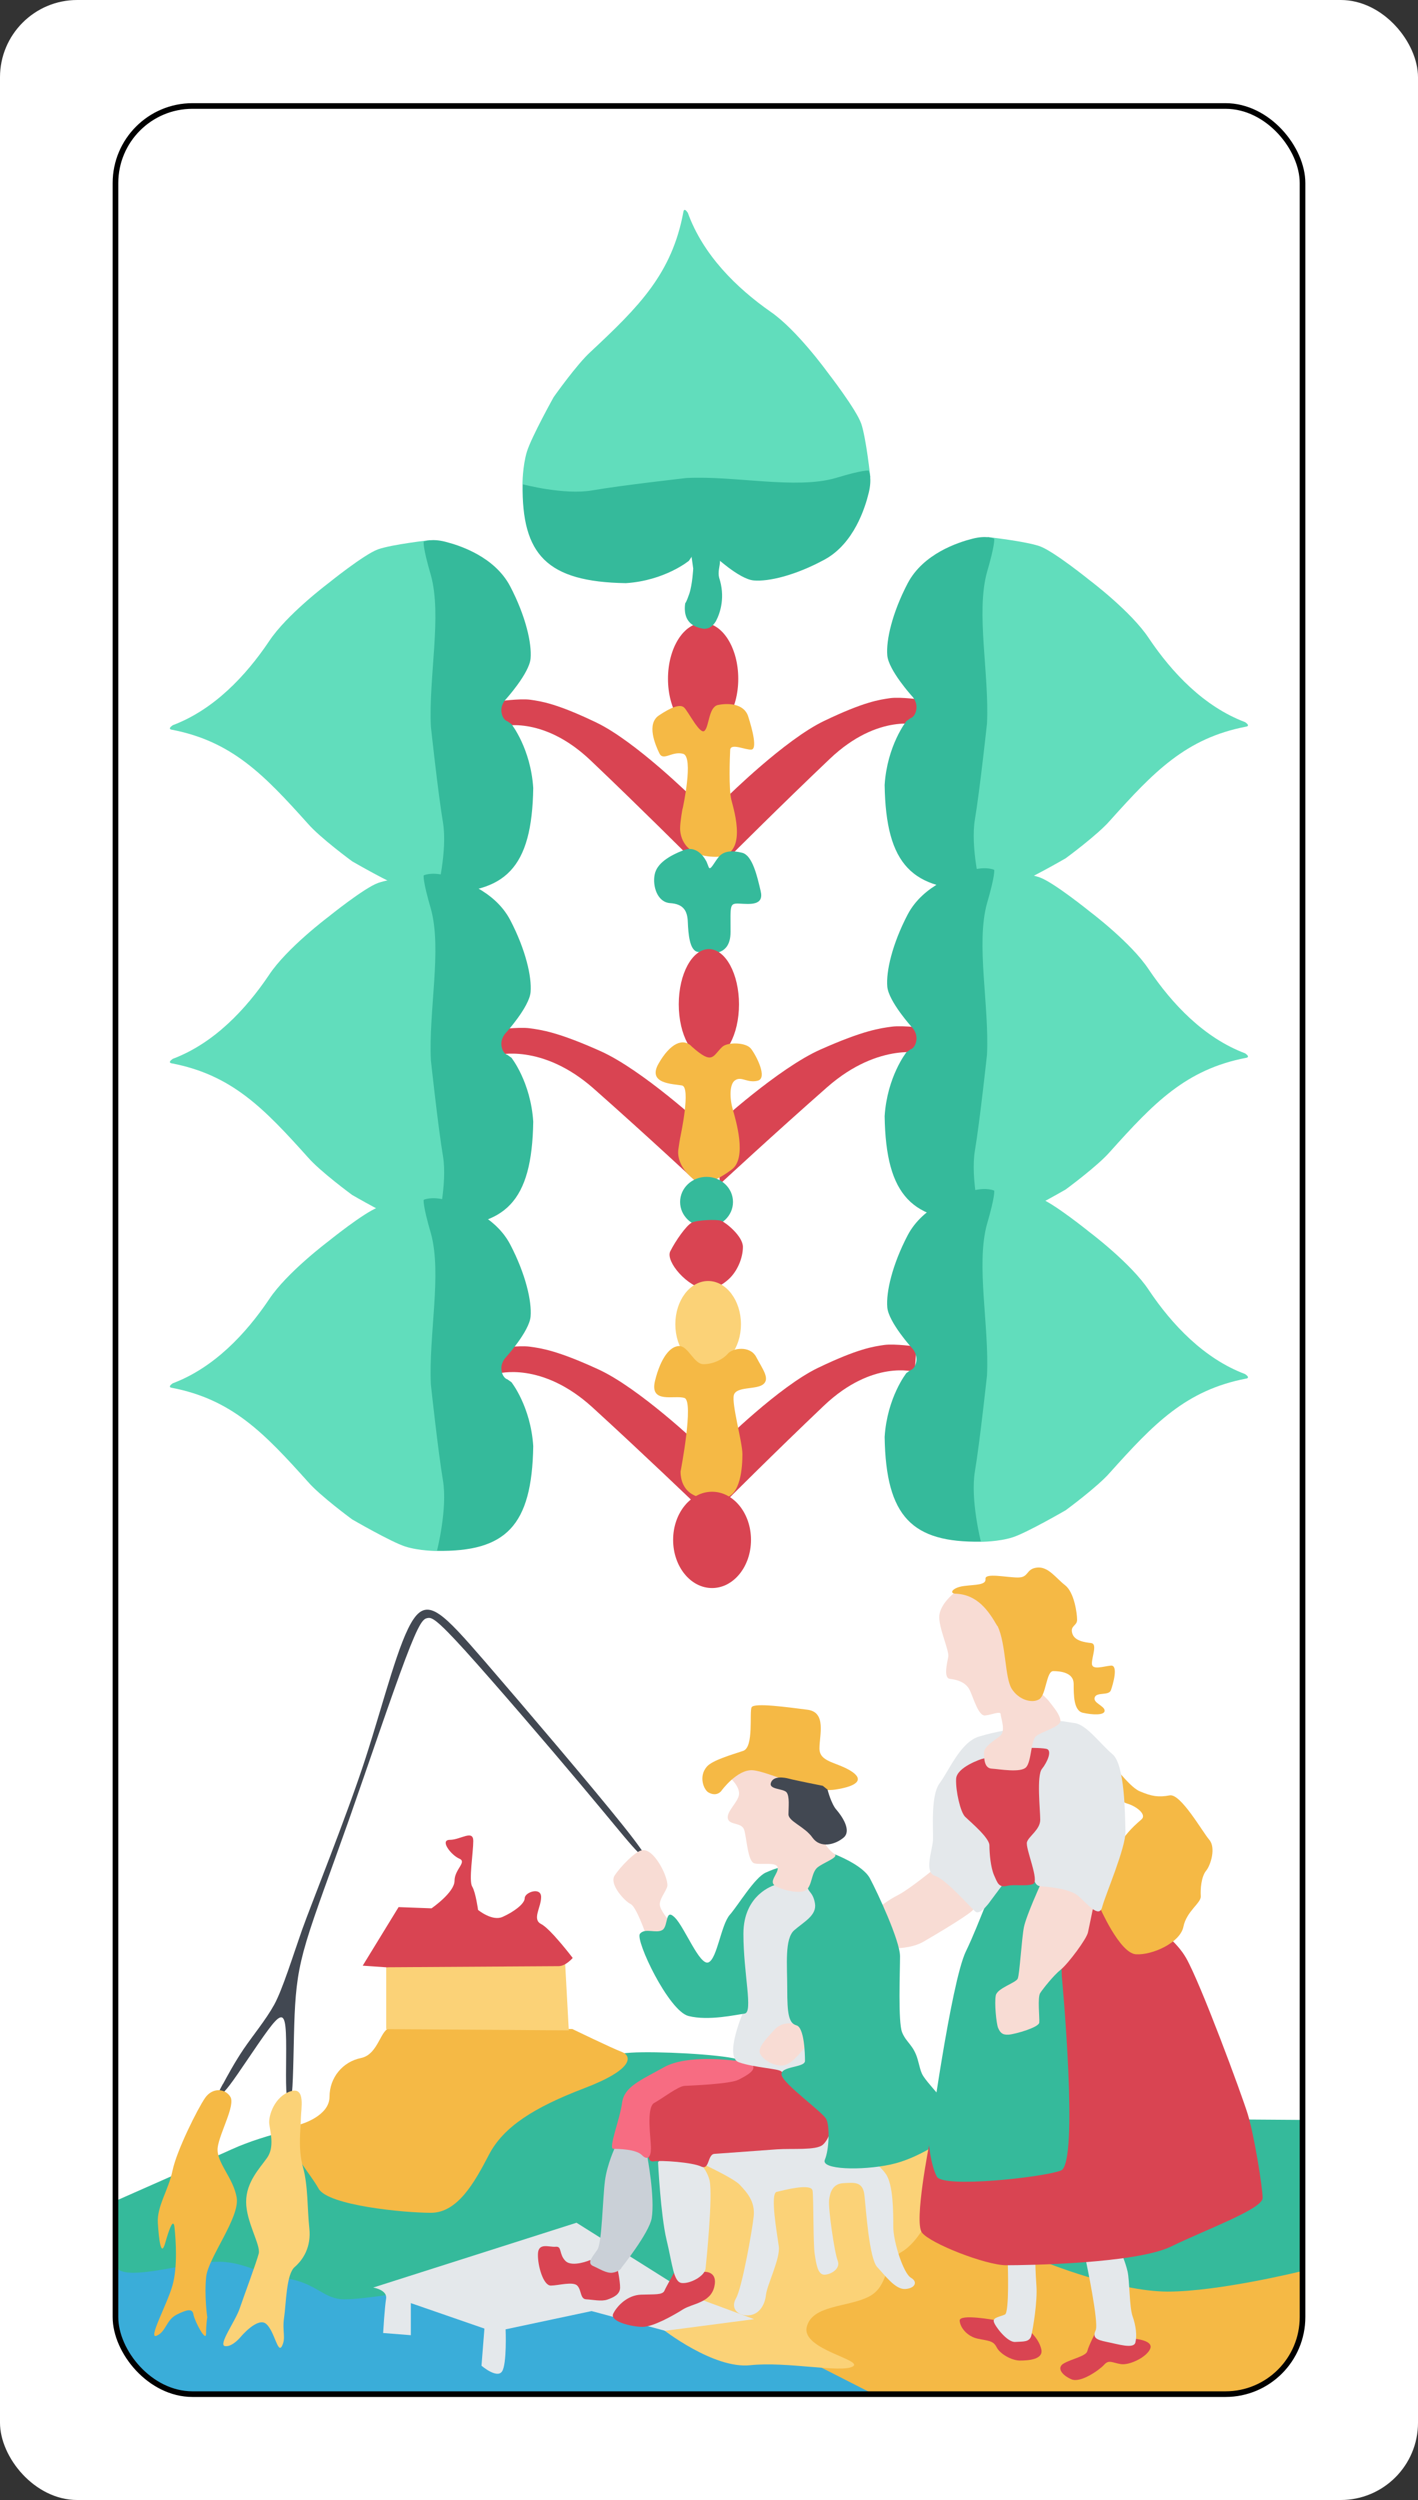 <?xml version="1.0" encoding="UTF-8" standalone="no"?>
<!-- Created with Inkscape (http://www.inkscape.org/) -->

<svg
   width="11.58mm"
   height="20.404mm"
   viewBox="0 0 11.58 20.404"
   version="1.1"
   id="svg5"
   xml:space="preserve"
   xmlns="http://www.w3.org/2000/svg"
   xmlns:svg="http://www.w3.org/2000/svg"><rect x="0" y="0" width="11.58" height="20.404" fill="#333333" stroke="none"/><defs
     id="defs2" /><g
     id="layer2"
     transform="translate(-8.21,-9.798)"><rect
       style="display:inline;opacity:1;fill:#ffffff;fill-opacity:1;stroke:none;stroke-width:0.05;stroke-opacity:1"
       id="rect15347"
       width="11.58"
       height="20.404"
       x="8.21"
       y="9.798"
       ry="0.631" /><g
       id="layer5"
       style="display:inline"
       transform="translate(-0.156)"><path
         style="opacity:1;fill:#f5b945;fill-opacity:1;stroke-width:0.05"
         d="m 14.953,29.113 c 0,0 0.231,0.205 0.532,0.216 0.3,0.011 2.984,0.006 2.984,0.006 0,0 0.581,0.065 0.549,-1.045 -0.027,-0.923 -3.238,-0.293 -3.238,-0.293 l -0.311,0.408 -0.526,0.257 -0.054,0.268 z"
         id="path4535" /><path
         style="opacity:1;fill:#3aadd9;fill-opacity:1;stroke-width:0.05"
         d="m 9.306,28.201 0.011,0.428 c 0,0 -0.052,0.729 0.763,0.708 0.815,-0.021 5.402,-0.008 5.402,-0.008 l -0.572,-0.291 -1.083,-0.3 -0.729,-0.139 -1.716,-0.118 -0.697,-0.15 -0.644,-0.182 -0.461,0.097 z"
         id="path4537" /><path
         style="opacity:1;fill:#35ba9b;fill-opacity:1;stroke-width:0.05"
         d="m 9.321,27.756 c 0,0 0.647,-0.285 0.937,-0.416 0.289,-0.132 0.683,-0.202 0.683,-0.202 l -0.236,0.202 0.349,0.288 0.716,0.12 0.526,-0.658 0.868,-0.46 c 0,0 0.145,-0.066 0.355,-0.079 0.21,-0.013 0.723,0.013 0.868,0.053 0.145,0.039 -0.329,0.697 -0.329,0.855 0,0.158 0.039,0.763 0,0.921 -0.039,0.158 -0.289,0.263 -0.513,0.263 -0.224,0 -1.828,-0.145 -1.828,-0.145 0,0 -0.368,0.066 -0.539,0.066 -0.171,0 -0.224,-0.132 -0.473,-0.171 -0.25,-0.039 -0.368,-0.158 -0.631,-0.132 -0.263,0.026 -0.628,0.134 -0.738,0.062 -0.037,-0.024 -0.017,-0.534 -0.017,-0.534 z"
         id="path4529" /><path
         style="opacity:1;fill:#fbd277;fill-opacity:1;stroke-width:0.05"
         d="m 13.775,28.806 c 0,0 0.417,0.328 0.717,0.296 0.3,-0.032 0.74,0.064 0.837,0.011 0.097,-0.054 -0.418,-0.139 -0.375,-0.322 0.043,-0.182 0.333,-0.161 0.504,-0.247 0.172,-0.086 0.118,-0.279 0.268,-0.365 0.15,-0.086 0.247,-0.322 0.247,-0.322 l 0.107,-0.558 -0.44,-0.043 -1.695,0.118 0.054,0.59 -0.075,0.579 z"
         id="path4533" /><path
         style="opacity:1;fill:#e4e8eb;fill-opacity:1;stroke-width:0.05"
         d="m 13.074,27.939 -1.66,0.529 c 0,0 0.117,0.019 0.105,0.091 -0.012,0.071 -0.024,0.28 -0.024,0.28 l 0.226,0.018 v -0.262 l 0.601,0.208 -0.024,0.303 c 0,0 0.125,0.107 0.167,0.048 0.042,-0.059 0.03,-0.345 0.03,-0.345 l 0.702,-0.149 0.601,0.161 0.726,-0.095 -0.482,-0.178 z"
         id="path4527" /><path
         style="opacity:1;fill:#35ba9b;fill-opacity:1;stroke-width:0.05"
         d="m 16.884,28.254 c 0,0 0.601,0.247 1.019,0.247 0.418,0 1.094,-0.167 1.094,-0.167 l 0.002,-1.234 -0.656,-0.005 z"
         id="path4531" /></g><g
       id="layer4"
       style="display:inline"
       transform="translate(-0.128)"><path
         style="opacity:1;fill:#d94452;fill-opacity:1;stroke-width:0.05"
         d="m 12.406,15.523 0.014,0.206 c 0,0 0.343,-0.103 0.741,0.275 0.398,0.378 0.81,0.79 0.81,0.79 l 0.027,-0.481 c 0,0 -0.47,-0.465 -0.79,-0.618 -0.325,-0.156 -0.45,-0.173 -0.539,-0.186 -0.088,-0.012 -0.264,0.014 -0.264,0.014 z"
         id="path3557" /><path
         style="opacity:1;fill:#d94452;fill-opacity:1;stroke-width:0.052"
         d="m 12.378,18.204 0.015,0.206 c 0,0 0.369,-0.103 0.796,0.275 0.428,0.378 0.87,0.79 0.87,0.79 l 0.029,-0.481 c 0,0 -0.504,-0.465 -0.848,-0.618 -0.349,-0.156 -0.483,-0.173 -0.579,-0.186 -0.095,-0.012 -0.283,0.014 -0.283,0.014 z"
         id="path3557-2" /><path
         style="opacity:1;fill:#d94452;fill-opacity:1;stroke-width:0.051"
         d="m 12.39,20.803 0.014,0.206 c 0,0 0.357,-0.103 0.772,0.275 0.414,0.378 0.843,0.79 0.843,0.79 l 0.029,-0.481 c 0,0 -0.489,-0.465 -0.822,-0.618 -0.339,-0.156 -0.468,-0.173 -0.561,-0.186 -0.092,-0.012 -0.275,0.014 -0.275,0.014 z"
         id="path3557-8" /><path
         style="opacity:1;fill:#d94452;fill-opacity:1;stroke-width:0.05"
         d="m 15.87,15.51 -0.014,0.206 c 0,0 -0.343,-0.103 -0.741,0.275 -0.398,0.378 -0.81,0.79 -0.81,0.79 l -0.027,-0.481 c 0,0 0.47,-0.465 0.79,-0.618 0.325,-0.156 0.45,-0.173 0.539,-0.186 0.088,-0.012 0.264,0.014 0.264,0.014 z"
         id="path3557-4" /><path
         style="opacity:1;fill:#d94452;fill-opacity:1;stroke-width:0.052"
         d="m 15.908,18.191 -0.015,0.206 c 0,0 -0.371,-0.103 -0.801,0.275 -0.43,0.378 -0.875,0.79 -0.875,0.79 l -0.03,-0.481 c 0,0 0.507,-0.465 0.853,-0.618 0.351,-0.156 0.486,-0.173 0.582,-0.186 0.095,-0.012 0.285,0.014 0.285,0.014 z"
         id="path3557-2-3" /><path
         style="opacity:1;fill:#d94452;fill-opacity:1;stroke-width:0.05"
         d="m 15.822,20.789 -0.014,0.206 c 0,0 -0.343,-0.103 -0.741,0.275 -0.398,0.378 -0.81,0.79 -0.81,0.79 l -0.027,-0.481 c 0,0 0.47,-0.465 0.79,-0.618 0.325,-0.156 0.45,-0.173 0.539,-0.186 0.088,-0.012 0.264,0.014 0.264,0.014 z"
         id="path3557-8-9" /><ellipse
         style="opacity:1;fill:#d94452;fill-opacity:1;stroke-width:0.05"
         id="path431"
         cx="14.08"
         cy="15.338"
         rx="0.287"
         ry="0.456" /><path
         style="opacity:1;fill:#f5b945;fill-opacity:1;stroke-width:0.051"
         d="m 13.913,16.397 c 0,0 0.093,-0.423 0.003,-0.447 -0.091,-0.024 -0.162,0.064 -0.194,-0.005 -0.033,-0.069 -0.106,-0.239 -0.003,-0.308 0.103,-0.069 0.172,-0.093 0.204,-0.066 0.033,0.027 0.131,0.229 0.169,0.191 0.038,-0.037 0.033,-0.194 0.109,-0.21 0.076,-0.016 0.212,-0.016 0.247,0.093 0.035,0.109 0.076,0.269 0.025,0.271 -0.05,0.003 -0.169,-0.056 -0.172,0.003 -0.003,0.058 -0.013,0.319 0.01,0.409 0.023,0.09 0.139,0.463 -0.126,0.463 -0.265,0 -0.293,-0.173 -0.293,-0.231 0,-0.058 0.02,-0.162 0.02,-0.162 z"
         id="path1198" /><path
         style="opacity:1;fill:#35ba9b;fill-opacity:1;stroke-width:0.05"
         d="m 14.106,16.828 c 0,0 -0.063,-0.137 -0.183,-0.092 -0.12,0.046 -0.222,0.109 -0.239,0.201 -0.018,0.092 0.021,0.225 0.127,0.232 0.106,0.007 0.141,0.06 0.144,0.155 0.004,0.095 0.014,0.232 0.081,0.243 0.067,0.011 0.268,0.06 0.268,-0.162 0,-0.222 -0.011,-0.236 0.074,-0.232 0.084,0.004 0.201,0.018 0.172,-0.102 -0.028,-0.12 -0.067,-0.292 -0.151,-0.313 -0.084,-0.021 -0.151,-0.014 -0.19,0.032 -0.039,0.046 -0.071,0.121 -0.084,0.084 -0.015,-0.038 -0.018,-0.046 -0.018,-0.046 z"
         id="path1247" /><ellipse
         style="opacity:1;fill:#d94452;fill-opacity:1;stroke-width:0.05"
         id="path2024"
         cx="14.127"
         cy="17.995"
         rx="0.246"
         ry="0.451" /><path
         style="opacity:1;fill:#f5b945;fill-opacity:1;stroke-width:0.05"
         d="m 13.897,19.062 c 0,0 0.084,-0.392 0.01,-0.405 -0.075,-0.013 -0.285,-0.013 -0.191,-0.178 0.094,-0.165 0.201,-0.217 0.275,-0.136 0.168,0.148 0.165,0.076 0.245,-7.6e-4 0.044,-0.041 0.195,-0.038 0.235,0.015 0.043,0.055 0.138,0.24 0.055,0.261 -0.084,0.021 -0.13,-0.036 -0.181,-0.006 -0.052,0.029 -0.049,0.149 -0.023,0.24 0.026,0.091 0.117,0.395 -0.006,0.489 -0.123,0.094 -0.24,0.139 -0.318,0.078 -0.078,-0.062 -0.133,-0.152 -0.12,-0.243 0.013,-0.091 0.019,-0.113 0.019,-0.113 z"
         id="path2026" /><ellipse
         style="opacity:1;fill:#35ba9b;fill-opacity:1;stroke-width:0.05"
         id="path2077"
         cx="14.108"
         cy="19.608"
         rx="0.216"
         ry="0.205" /><path
         style="opacity:1;fill:#d94452;fill-opacity:1;stroke-width:0.05"
         d="m 13.811,20.012 c 0.044,-0.088 0.132,-0.213 0.176,-0.235 0.044,-0.022 0.205,-0.029 0.242,-0.015 0.037,0.015 0.176,0.125 0.176,0.213 0,0.088 -0.044,0.198 -0.117,0.264 -0.073,0.066 -0.139,0.082 -0.179,0.085 -0.159,-0.02 -0.336,-0.23 -0.298,-0.312 z"
         id="path2081" /><ellipse
         style="opacity:1;fill:#fbd277;fill-opacity:1;stroke-width:0.05"
         id="path2083"
         cx="14.121"
         cy="20.606"
         rx="0.268"
         ry="0.353" /><path
         style="opacity:1;fill:#f5b945;fill-opacity:1;stroke-width:0.05"
         d="m 13.897,21.802 c 0,0 0.109,-0.567 0.031,-0.594 -0.078,-0.027 -0.287,0.051 -0.241,-0.14 0.047,-0.19 0.124,-0.284 0.198,-0.284 0.074,0 0.12,0.148 0.198,0.148 0.078,0 0.159,-0.039 0.198,-0.085 0.039,-0.047 0.183,-0.07 0.233,0.027 0.051,0.097 0.113,0.175 0.058,0.221 -0.054,0.047 -0.221,0.016 -0.241,0.089 -0.019,0.074 0.07,0.385 0.07,0.482 0,0.097 -0.012,0.346 -0.152,0.357 -0.14,0.012 -0.227,0.005 -0.291,-0.054 -0.07,-0.065 -0.062,-0.167 -0.062,-0.167 z"
         id="path2811" /><ellipse
         style="opacity:1;fill:#d94452;fill-opacity:1;stroke-width:0.05"
         id="path3539"
         cx="14.153"
         cy="22.366"
         rx="0.318"
         ry="0.393" /><g
         id="layer3"><g
           id="layer3-3"
           style="display:inline"
           transform="matrix(0.953,0,0,0.961,4.066,1.684)"><path
             style="display:inline;opacity:1;fill:#35ba9b;fill-opacity:1;stroke-width:0.197"
             d="m 10.523,13.784 c 0,0 -0.094,-0.004 -0.141,-0.067 -0.047,-0.063 -0.027,-0.152 -0.027,-0.152 0,0 0.007,0 0.034,-0.078 0.027,-0.078 0.034,-0.215 0.034,-0.215 l -0.02,-0.141 0.067,-0.041 h 0.081 l 0.141,0.067 c 0,0 -0.04,0.026 -0.04,0.059 0,0.033 -0.02,0.085 -0.007,0.133 0.053,0.16 0.013,0.293 -0.027,0.369 -0.044,0.072 -0.094,0.064 -0.094,0.064 z"
             id="path23325" /><path
             style="display:inline;opacity:1;fill:#61ddbc;fill-opacity:1;stroke-width:0.265"
             d="m 8.96,12.556 c 0,0 0,-0.154 0.038,-0.277 0.038,-0.123 0.229,-0.463 0.229,-0.463 0,0 0.199,-0.28 0.318,-0.386 0.411,-0.381 0.696,-0.661 0.794,-1.188 0,0 0.004,-0.042 0.038,0.009 0.131,0.359 0.418,0.638 0.709,0.84 0.225,0.153 0.488,0.514 0.488,0.514 0,0 0.246,0.314 0.289,0.437 0.042,0.123 0.078,0.455 0.078,0.455 l -0.455,0.067 -2.394,0.076 z"
             id="path20425" /><path
             style="display:inline;opacity:1;fill:#35ba9b;fill-opacity:1;stroke-width:0.265"
             d="m 10.386,13.206 c 0,0 -0.205,0.168 -0.54,0.19 -0.678,-0.011 -0.893,-0.242 -0.885,-0.84 0,0 0.356,0.094 0.597,0.052 0.241,-0.042 0.807,-0.105 0.807,-0.105 0.416,-0.021 0.937,0.098 1.279,0 0.241,-0.073 0.283,-0.063 0.283,-0.063 0,0 0.031,0.063 0,0.189 -0.031,0.126 -0.126,0.43 -0.377,0.566 -0.252,0.136 -0.482,0.189 -0.608,0.178 -0.126,-0.01 -0.347,-0.217 -0.347,-0.217 0,0 -0.045,-0.048 -0.113,-0.036 -0.063,0.011 -0.072,0.051 -0.072,0.051 z"
             id="path20369" /></g><g
           id="layer3-0"
           style="display:inline"
           transform="matrix(0,-0.966,0.936,0,0.154,25.741)"><path
             style="display:inline;opacity:1;fill:#61ddbc;fill-opacity:1;stroke-width:0.265"
             d="m 8.96,12.556 c 0,0 0,-0.154 0.038,-0.277 0.038,-0.123 0.229,-0.463 0.229,-0.463 0,0 0.199,-0.28 0.318,-0.386 0.411,-0.381 0.696,-0.661 0.794,-1.188 0,0 0.004,-0.042 0.038,0.009 0.131,0.359 0.418,0.638 0.709,0.84 0.225,0.153 0.488,0.514 0.488,0.514 0,0 0.246,0.314 0.289,0.437 0.042,0.123 0.078,0.455 0.078,0.455 l -0.455,0.067 -2.394,0.076 z"
             id="path20425-9" /><path
             style="display:inline;opacity:1;fill:#35ba9b;fill-opacity:1;stroke-width:0.265"
             d="m 10.386,13.206 c 0,0 -0.205,0.168 -0.54,0.19 -0.678,-0.011 -0.893,-0.242 -0.885,-0.84 0,0 0.356,0.094 0.597,0.052 0.241,-0.042 0.807,-0.105 0.807,-0.105 0.416,-0.021 0.937,0.098 1.279,0 0.241,-0.073 0.283,-0.063 0.283,-0.063 0,0 0.031,0.063 0,0.189 -0.031,0.126 -0.126,0.43 -0.377,0.566 -0.252,0.136 -0.482,0.189 -0.608,0.178 -0.126,-0.01 -0.347,-0.217 -0.347,-0.217 0,0 -0.045,-0.048 -0.113,-0.036 -0.063,0.011 -0.072,0.051 -0.072,0.051 z"
             id="path20369-3" /></g><g
           id="layer3-0-3"
           style="display:inline"
           transform="matrix(0,-0.966,0.936,0,0.154,28.464)"><path
             style="display:inline;opacity:1;fill:#61ddbc;fill-opacity:1;stroke-width:0.265"
             d="m 8.96,12.556 c 0,0 0,-0.154 0.038,-0.277 0.038,-0.123 0.229,-0.463 0.229,-0.463 0,0 0.199,-0.28 0.318,-0.386 0.411,-0.381 0.696,-0.661 0.794,-1.188 0,0 0.004,-0.042 0.038,0.009 0.131,0.359 0.418,0.638 0.709,0.84 0.225,0.153 0.488,0.514 0.488,0.514 0,0 0.246,0.314 0.289,0.437 0.042,0.123 0.078,0.455 0.078,0.455 l -0.455,0.067 -2.394,0.076 z"
             id="path20425-9-7" /><path
             style="display:inline;opacity:1;fill:#35ba9b;fill-opacity:1;stroke-width:0.265"
             d="m 10.386,13.206 c 0,0 -0.205,0.168 -0.54,0.19 -0.678,-0.011 -0.893,-0.242 -0.885,-0.84 0,0 0.356,0.094 0.597,0.052 0.241,-0.042 0.807,-0.105 0.807,-0.105 0.416,-0.021 0.937,0.098 1.279,0 0.241,-0.073 0.283,-0.063 0.283,-0.063 0,0 0.031,0.063 0,0.189 -0.031,0.126 -0.126,0.43 -0.377,0.566 -0.252,0.136 -0.482,0.189 -0.608,0.178 -0.126,-0.01 -0.347,-0.217 -0.347,-0.217 0,0 -0.045,-0.048 -0.113,-0.036 -0.063,0.011 -0.072,0.051 -0.072,0.051 z"
             id="path20369-3-5" /></g><g
           id="layer3-0-3-6"
           style="display:inline"
           transform="matrix(0,-0.966,0.936,0,0.154,31.112)"><path
             style="display:inline;opacity:1;fill:#61ddbc;fill-opacity:1;stroke-width:0.265"
             d="m 8.96,12.556 c 0,0 0,-0.154 0.038,-0.277 0.038,-0.123 0.229,-0.463 0.229,-0.463 0,0 0.199,-0.28 0.318,-0.386 0.411,-0.381 0.696,-0.661 0.794,-1.188 0,0 0.004,-0.042 0.038,0.009 0.131,0.359 0.418,0.638 0.709,0.84 0.225,0.153 0.488,0.514 0.488,0.514 0,0 0.246,0.314 0.289,0.437 0.042,0.123 0.078,0.455 0.078,0.455 l -0.455,0.067 -2.394,0.076 z"
             id="path20425-9-7-5" /><path
             style="display:inline;opacity:1;fill:#35ba9b;fill-opacity:1;stroke-width:0.265"
             d="m 10.386,13.206 c 0,0 -0.205,0.168 -0.54,0.19 -0.678,-0.011 -0.893,-0.242 -0.885,-0.84 0,0 0.356,0.094 0.597,0.052 0.241,-0.042 0.807,-0.105 0.807,-0.105 0.416,-0.021 0.937,0.098 1.279,0 0.241,-0.073 0.283,-0.063 0.283,-0.063 0,0 0.031,0.063 0,0.189 -0.031,0.126 -0.126,0.43 -0.377,0.566 -0.252,0.136 -0.482,0.189 -0.608,0.178 -0.126,-0.01 -0.347,-0.217 -0.347,-0.217 0,0 -0.045,-0.048 -0.113,-0.036 -0.063,0.011 -0.072,0.051 -0.072,0.051 z"
             id="path20369-3-5-3" /></g><g
           id="layer3-0-3-5"
           style="display:inline"
           transform="matrix(0,-0.966,-0.936,0,28.101,25.716)"><path
             style="display:inline;opacity:1;fill:#61ddbc;fill-opacity:1;stroke-width:0.265"
             d="m 8.96,12.556 c 0,0 0,-0.154 0.038,-0.277 0.038,-0.123 0.229,-0.463 0.229,-0.463 0,0 0.199,-0.28 0.318,-0.386 0.411,-0.381 0.696,-0.661 0.794,-1.188 0,0 0.004,-0.042 0.038,0.009 0.131,0.359 0.418,0.638 0.709,0.84 0.225,0.153 0.488,0.514 0.488,0.514 0,0 0.246,0.314 0.289,0.437 0.042,0.123 0.078,0.455 0.078,0.455 l -0.455,0.067 -2.394,0.076 z"
             id="path20425-9-7-54" /><path
             style="display:inline;opacity:1;fill:#35ba9b;fill-opacity:1;stroke-width:0.265"
             d="m 10.386,13.206 c 0,0 -0.205,0.168 -0.54,0.19 -0.678,-0.011 -0.893,-0.242 -0.885,-0.84 0,0 0.356,0.094 0.597,0.052 0.241,-0.042 0.807,-0.105 0.807,-0.105 0.416,-0.021 0.937,0.098 1.279,0 0.241,-0.073 0.283,-0.063 0.283,-0.063 0,0 0.031,0.063 0,0.189 -0.031,0.126 -0.126,0.43 -0.377,0.566 -0.252,0.136 -0.482,0.189 -0.608,0.178 -0.126,-0.01 -0.347,-0.217 -0.347,-0.217 0,0 -0.045,-0.048 -0.113,-0.036 -0.063,0.011 -0.072,0.051 -0.072,0.051 z"
             id="path20369-3-5-2" /></g><g
           id="layer3-0-3-4"
           style="display:inline"
           transform="matrix(0,-0.966,-0.936,0,28.101,28.419)"><path
             style="display:inline;opacity:1;fill:#61ddbc;fill-opacity:1;stroke-width:0.265"
             d="m 8.96,12.556 c 0,0 0,-0.154 0.038,-0.277 0.038,-0.123 0.229,-0.463 0.229,-0.463 0,0 0.199,-0.28 0.318,-0.386 0.411,-0.381 0.696,-0.661 0.794,-1.188 0,0 0.004,-0.042 0.038,0.009 0.131,0.359 0.418,0.638 0.709,0.84 0.225,0.153 0.488,0.514 0.488,0.514 0,0 0.246,0.314 0.289,0.437 0.042,0.123 0.078,0.455 0.078,0.455 l -0.455,0.067 -2.394,0.076 z"
             id="path20425-9-7-58" /><path
             style="display:inline;opacity:1;fill:#35ba9b;fill-opacity:1;stroke-width:0.265"
             d="m 10.386,13.206 c 0,0 -0.205,0.168 -0.54,0.19 -0.678,-0.011 -0.893,-0.242 -0.885,-0.84 0,0 0.356,0.094 0.597,0.052 0.241,-0.042 0.807,-0.105 0.807,-0.105 0.416,-0.021 0.937,0.098 1.279,0 0.241,-0.073 0.283,-0.063 0.283,-0.063 0,0 0.031,0.063 0,0.189 -0.031,0.126 -0.126,0.43 -0.377,0.566 -0.252,0.136 -0.482,0.189 -0.608,0.178 -0.126,-0.01 -0.347,-0.217 -0.347,-0.217 0,0 -0.045,-0.048 -0.113,-0.036 -0.063,0.011 -0.072,0.051 -0.072,0.051 z"
             id="path20369-3-5-6" /></g><g
           id="layer3-0-3-7"
           style="display:inline"
           transform="matrix(0,-0.966,-0.936,0,28.101,31.037)"><path
             style="display:inline;opacity:1;fill:#61ddbc;fill-opacity:1;stroke-width:0.265"
             d="m 8.96,12.556 c 0,0 0,-0.154 0.038,-0.277 0.038,-0.123 0.229,-0.463 0.229,-0.463 0,0 0.199,-0.28 0.318,-0.386 0.411,-0.381 0.696,-0.661 0.794,-1.188 0,0 0.004,-0.042 0.038,0.009 0.131,0.359 0.418,0.638 0.709,0.84 0.225,0.153 0.488,0.514 0.488,0.514 0,0 0.246,0.314 0.289,0.437 0.042,0.123 0.078,0.455 0.078,0.455 l -0.455,0.067 -2.394,0.076 z"
             id="path20425-9-7-3" /><path
             style="display:inline;opacity:1;fill:#35ba9b;fill-opacity:1;stroke-width:0.265"
             d="m 10.386,13.206 c 0,0 -0.205,0.168 -0.54,0.19 -0.678,-0.011 -0.893,-0.242 -0.885,-0.84 0,0 0.356,0.094 0.597,0.052 0.241,-0.042 0.807,-0.105 0.807,-0.105 0.416,-0.021 0.937,0.098 1.279,0 0.241,-0.073 0.283,-0.063 0.283,-0.063 0,0 0.031,0.063 0,0.189 -0.031,0.126 -0.126,0.43 -0.377,0.566 -0.252,0.136 -0.482,0.189 -0.608,0.178 -0.126,-0.01 -0.347,-0.217 -0.347,-0.217 0,0 -0.045,-0.048 -0.113,-0.036 -0.063,0.011 -0.072,0.051 -0.072,0.051 z"
             id="path20369-3-5-7" /></g></g></g><g
       id="layer6"
       style="display:inline"><path
         style="opacity:1;fill:#d94452;fill-opacity:1;stroke-width:0.05"
         d="m 13.963,28.34 c 0,0 0.112,-0.008 0.08,0.123 -0.032,0.131 -0.179,0.135 -0.255,0.183 -0.076,0.048 -0.243,0.143 -0.331,0.143 -0.088,0 -0.271,-0.044 -0.239,-0.108 0.032,-0.064 0.116,-0.151 0.227,-0.155 0.112,-0.004 0.175,0.004 0.191,-0.032 0.016,-0.036 0.088,-0.163 0.088,-0.163 l 0.108,0.052 z"
         id="path4328" /><path
         style="opacity:1;fill:#e4e8eb;fill-opacity:1;stroke-width:0.05"
         d="m 13.866,27.42 c 0,0 0.328,0.148 0.385,0.209 0.057,0.061 0.127,0.135 0.114,0.258 -0.013,0.122 -0.096,0.585 -0.144,0.668 -0.048,0.083 0.013,0.144 0.1,0.14 0.087,-0.004 0.135,-0.083 0.144,-0.166 0.009,-0.083 0.118,-0.297 0.105,-0.397 -0.013,-0.1 -0.074,-0.432 -0.017,-0.445 0.057,-0.013 0.284,-0.074 0.293,-0.009 0.009,0.065 0.004,0.428 0.017,0.515 0.013,0.087 0.026,0.17 0.079,0.17 0.052,0 0.135,-0.048 0.109,-0.114 -0.026,-0.065 -0.079,-0.428 -0.07,-0.498 0.009,-0.07 0.035,-0.131 0.118,-0.135 0.083,-0.004 0.157,-0.017 0.17,0.096 0.013,0.114 0.039,0.52 0.105,0.589 0.065,0.07 0.148,0.183 0.227,0.179 0.079,-0.004 0.109,-0.057 0.048,-0.092 -0.061,-0.035 -0.144,-0.293 -0.144,-0.415 0,-0.122 0,-0.345 -0.061,-0.432 -0.061,-0.087 -0.14,-0.118 -0.14,-0.118 l -0.327,-0.245 -1.044,0.118 -0.105,0.096 z"
         id="path4318" /><path
         style="opacity:1;fill:#e4e8eb;fill-opacity:1;stroke-width:0.05"
         d="m 13.584,27.446 c 0,0 0.021,0.43 0.069,0.631 0.049,0.201 0.056,0.347 0.125,0.354 0.069,0.007 0.187,-0.056 0.194,-0.118 0.007,-0.062 0.06,-0.593 0.033,-0.718 -0.028,-0.125 -0.164,-0.226 -0.164,-0.226 h -0.201 z"
         id="path4324" /><path
         style="opacity:1;fill:#d94452;fill-opacity:1;stroke-width:0.05"
         d="m 13.508,27.374 c 0,0 -0.014,0.074 0.044,0.064 0.057,-0.01 0.312,0.008 0.383,0.042 0.071,0.034 0.051,-0.098 0.109,-0.103 l 0.51,-0.037 c 0.125,-0.009 0.321,0.01 0.375,-0.037 0.054,-0.047 0.071,-0.142 0.071,-0.142 l -0.061,-0.149 -0.331,-0.338 -0.267,-0.03 -0.108,0.101 -0.358,0.061 -0.176,0.027 -0.193,0.145 -0.003,0.257 z"
         id="path4262" /><path
         style="opacity:1;fill:#d94452;fill-opacity:1;stroke-width:0.05"
         d="m 13.029,28.244 c 0,0 -0.146,0.062 -0.201,0.007 -0.056,-0.056 -0.026,-0.121 -0.08,-0.116 -0.054,0.005 -0.142,-0.037 -0.145,0.059 -0.003,0.096 0.044,0.258 0.105,0.258 0.061,0 0.184,-0.037 0.218,0.002 0.034,0.039 0.022,0.108 0.071,0.11 0.049,0.002 0.125,0.02 0.174,0.002 0.049,-0.017 0.103,-0.042 0.103,-0.098 0,-0.056 -0.022,-0.159 -0.022,-0.159 H 13.123 Z"
         id="path4326" /><path
         style="opacity:1;fill:#cad0d7;fill-opacity:1;stroke-width:0.05"
         d="m 13.283,28.309 c 0,0 0.229,-0.287 0.249,-0.407 0.028,-0.168 -0.036,-0.504 -0.036,-0.504 l -0.17,-0.085 -0.091,0.006 c 0,0 -0.067,0.14 -0.085,0.28 -0.018,0.14 -0.024,0.504 -0.061,0.559 -0.036,0.055 -0.091,0.109 -0.036,0.134 0.055,0.024 0.109,0.061 0.158,0.055 0.049,-0.006 0.073,-0.036 0.073,-0.036 z"
         id="path4322" /><path
         style="opacity:1;fill:#f76c82;fill-opacity:1;stroke-width:0.05"
         d="m 14.204,26.616 c 0,0 -0.379,-0.054 -0.572,0.054 -0.193,0.108 -0.325,0.159 -0.342,0.291 -0.017,0.132 -0.115,0.375 -0.071,0.375 0.044,0 0.186,0.003 0.233,0.051 0.047,0.047 0.074,0.017 0.074,-0.057 0,-0.074 -0.041,-0.331 0.027,-0.369 0.068,-0.037 0.193,-0.135 0.247,-0.139 0.054,-0.003 0.372,-0.014 0.443,-0.051 0.071,-0.037 0.139,-0.074 0.115,-0.118 -0.024,-0.044 -0.156,-0.037 -0.156,-0.037 z"
         id="path4260" /><path
         style="opacity:1;fill:#f8dcd4;fill-opacity:1;stroke-width:0.05"
         d="m 15.822,25.065 c 0,0 -0.196,0.159 -0.279,0.2 -0.083,0.042 -0.154,0.1 -0.154,0.1 l 0.125,0.334 c 0,0 0.138,0.004 0.238,-0.054 0.1,-0.058 0.405,-0.238 0.409,-0.267 0.004,-0.029 -0.092,-0.154 -0.092,-0.154 l -0.217,-0.154 z"
         id="path4431" /><path
         style="opacity:1;fill:#e4e8eb;fill-opacity:1;stroke-width:0.05"
         d="m 14.286,26.204 c 0,0 -0.169,0.382 -0.041,0.426 0.129,0.044 0.321,0.051 0.345,0.074 0.024,0.024 0.267,0.034 0.257,-0.041 -0.01,-0.074 -0.068,-0.328 -0.068,-0.328 l -0.098,-0.088 -0.007,-0.619 0.186,-0.189 0.024,-0.159 -0.095,-0.112 -0.281,0.003 -0.122,0.071 -0.122,0.183 v 0.274 l 0.037,0.352 z"
         id="path4258" /><path
         style="opacity:1;fill:#424852;fill-opacity:1;stroke-width:0.05"
         d="m 10.031,26.807 c 0.032,-0.059 0.095,-0.177 0.169,-0.286 0.074,-0.109 0.181,-0.238 0.249,-0.361 0.068,-0.123 0.155,-0.405 0.227,-0.609 0.072,-0.204 0.367,-0.933 0.52,-1.406 0.153,-0.474 0.271,-0.959 0.392,-1.134 0.121,-0.175 0.245,-0.041 0.58,0.345 0.334,0.387 0.879,1.027 1.129,1.34 0.25,0.313 0.205,0.301 0.127,0.223 -0.078,-0.078 -0.189,-0.221 -0.465,-0.549 -0.275,-0.328 -0.715,-0.84 -0.952,-1.102 -0.237,-0.261 -0.272,-0.271 -0.306,-0.264 -0.034,0.006 -0.065,0.029 -0.179,0.33 -0.114,0.301 -0.309,0.88 -0.465,1.324 -0.157,0.444 -0.275,0.752 -0.344,0.982 -0.069,0.23 -0.087,0.382 -0.097,0.602 -0.009,0.22 -0.009,0.507 -0.022,0.641 -0.013,0.133 -0.039,0.113 -0.046,-0.027 -0.007,-0.14 0.006,-0.399 -0.007,-0.517 -0.013,-0.118 -0.053,-0.093 -0.144,0.03 -0.091,0.123 -0.234,0.345 -0.309,0.444 -0.075,0.099 -0.082,0.076 -0.086,0.065 -0.004,-0.012 -0.004,-0.012 0.028,-0.071 z"
         id="path4711" /><path
         style="opacity:1;fill:#f8dcd4;fill-opacity:1;stroke-width:0.05"
         d="m 13.482,25.579 c 0,0 -0.076,-0.22 -0.122,-0.241 -0.046,-0.021 -0.177,-0.16 -0.131,-0.232 0.046,-0.072 0.177,-0.207 0.228,-0.207 0.095,-0.015 0.21,0.217 0.203,0.291 -0.008,0.046 -0.076,0.114 -0.059,0.169 0.017,0.055 0.093,0.139 0.093,0.139 l -0.068,0.084 z"
         id="path4320" /><path
         style="opacity:1;fill:#35ba9b;fill-opacity:1;stroke-width:0.05"
         d="m 14.535,25.184 c 0,0 -0.254,0.071 -0.254,0.397 0,0.325 0.081,0.641 0.01,0.651 -0.071,0.01 -0.295,0.061 -0.458,0.02 -0.163,-0.041 -0.437,-0.62 -0.397,-0.671 0.041,-0.051 0.132,0 0.183,-0.031 0.051,-0.031 0.02,-0.183 0.102,-0.102 0.081,0.081 0.203,0.397 0.275,0.366 0.071,-0.031 0.102,-0.305 0.173,-0.387 0.071,-0.081 0.203,-0.305 0.295,-0.346 0.092,-0.041 0.157,-0.06 0.15,-0.016 -0.007,0.044 -0.079,0.118 -0.079,0.118 z"
         id="path4203" /><path
         style="opacity:1;fill:#f8dcd4;fill-opacity:1;stroke-width:0.05"
         d="m 14.715,26.32 c 0,0 -0.108,-0.036 -0.18,0.043 -0.072,0.079 -0.144,0.152 -0.115,0.202 0.029,0.051 0.13,0.108 0.202,0.087 0.072,-0.022 0.137,-0.123 0.173,-0.152 0.036,-0.029 -0.056,-0.187 -0.056,-0.187 z"
         id="path4205" /><path
         style="opacity:1;fill:#35ba9b;fill-opacity:1;stroke-width:0.05"
         d="m 15.027,24.932 c 0,0 0.228,0.086 0.287,0.196 0.059,0.11 0.246,0.509 0.246,0.637 0,0.127 -0.017,0.535 0.017,0.62 0.034,0.085 0.093,0.102 0.127,0.221 0.034,0.119 0.017,0.11 0.119,0.229 0.102,0.119 0.289,0.331 0.195,0.374 -0.093,0.042 -0.297,0.204 -0.535,0.255 -0.238,0.051 -0.572,0.042 -0.537,-0.039 0.035,-0.081 0.041,-0.273 0.012,-0.331 -0.029,-0.058 -0.348,-0.284 -0.365,-0.36 -0.017,-0.075 0.191,-0.058 0.191,-0.116 0,-0.058 -0.006,-0.273 -0.07,-0.29 -0.064,-0.017 -0.075,-0.099 -0.075,-0.296 0,-0.197 -0.023,-0.412 0.058,-0.481 0.081,-0.07 0.186,-0.122 0.168,-0.22 -0.017,-0.099 -0.064,-0.087 -0.064,-0.157 0,-0.07 0.046,-0.168 0.081,-0.186 0.035,-0.017 0.134,-0.06 0.134,-0.06 z"
         id="path4152" /><path
         style="opacity:1;fill:#f8dcd4;fill-opacity:1;stroke-width:0.05"
         d="m 14.182,24.318 c 0,0 0.07,0.063 0.063,0.126 -0.007,0.063 -0.105,0.14 -0.091,0.197 0.014,0.056 0.112,0.028 0.133,0.091 0.021,0.063 0.028,0.26 0.084,0.274 0.056,0.014 0.183,-0.014 0.19,0.035 0.007,0.049 -0.077,0.112 -0.021,0.148 0.056,0.035 0.204,0.07 0.253,0.035 0.049,-0.035 0.042,-0.14 0.091,-0.183 0.049,-0.042 0.183,-0.084 0.14,-0.112 -0.042,-0.028 -0.084,-0.084 -0.084,-0.112 0,-0.028 -0.253,-0.211 -0.253,-0.211 l -0.035,-0.197 -0.084,-0.042 0.049,-0.07 -0.218,-0.091 -0.183,0.021 z"
         id="path4150" /><path
         style="opacity:1;fill:#f5b945;fill-opacity:1;stroke-width:0.05"
         d="m 14.101,24.414 c 0,0 0.129,-0.178 0.257,-0.168 0.129,0.01 0.475,0.188 0.672,0.158 0.198,-0.03 0.237,-0.089 0.119,-0.158 -0.119,-0.069 -0.247,-0.069 -0.247,-0.178 0,-0.109 0.059,-0.297 -0.099,-0.316 -0.158,-0.02 -0.435,-0.059 -0.455,-0.02 -0.02,0.04 0.02,0.326 -0.069,0.356 -0.089,0.03 -0.252,0.076 -0.297,0.129 -0.067,0.078 -0.027,0.182 0.01,0.208 0.032,0.02 0.075,0.028 0.109,-0.01 z"
         id="path4146" /><path
         style="opacity:1;fill:#424852;fill-opacity:1;stroke-width:0.05"
         d="m 14.968,24.404 c 0,0 0.03,0.117 0.073,0.165 0.042,0.048 0.127,0.169 0.058,0.227 -0.069,0.058 -0.19,0.09 -0.254,0 -0.063,-0.09 -0.196,-0.132 -0.196,-0.19 0,-0.058 0.011,-0.148 -0.016,-0.18 -0.026,-0.032 -0.148,-0.021 -0.127,-0.079 0.021,-0.058 0.111,-0.042 0.148,-0.032 0.037,0.011 0.275,0.058 0.275,0.058 z"
         id="path4148" /><path
         style="opacity:1;fill:#d94452;fill-opacity:1;stroke-width:0.05"
         d="m 17.467,28.885 c 0,0 0.162,0.011 0.137,0.08 -0.025,0.069 -0.169,0.139 -0.24,0.128 -0.071,-0.011 -0.098,-0.039 -0.137,0.005 -0.039,0.043 -0.192,0.151 -0.267,0.119 -0.075,-0.032 -0.126,-0.094 -0.062,-0.13 0.064,-0.037 0.183,-0.059 0.192,-0.101 0.009,-0.041 0.067,-0.152 0.067,-0.152 l 0.139,0.074 z"
         id="path4445" /><path
         style="opacity:1;fill:#e4e8eb;fill-opacity:1;stroke-width:0.05"
         d="m 17.08,28.258 c 0,0 0.105,0.498 0.078,0.558 -0.027,0.059 0,0.078 0.091,0.096 0.091,0.018 0.219,0.059 0.233,0.005 0.014,-0.055 0.005,-0.137 -0.023,-0.215 -0.027,-0.078 -0.023,-0.288 -0.041,-0.366 -0.018,-0.078 -0.05,-0.146 -0.05,-0.146 l -0.183,-0.018 z"
         id="path4439" /><path
         style="opacity:1;fill:#d94452;fill-opacity:1;stroke-width:0.05"
         d="m 16.335,28.734 c 0,0 -0.293,-0.055 -0.288,0.005 0.005,0.059 0.064,0.128 0.146,0.146 0.082,0.018 0.128,0.014 0.155,0.069 0.027,0.055 0.123,0.11 0.192,0.11 0.069,0 0.192,-0.009 0.174,-0.091 -0.018,-0.082 -0.087,-0.142 -0.087,-0.142 l -0.137,0.055 z"
         id="path4443" /><path
         style="opacity:1;fill:#e4e8eb;fill-opacity:1;stroke-width:0.05"
         d="m 16.44,28.272 c 0,0 0.014,0.398 -0.023,0.416 -0.037,0.018 -0.101,0.023 -0.091,0.059 0.009,0.037 0.11,0.169 0.174,0.165 0.064,-0.005 0.119,0.005 0.133,-0.055 0.014,-0.059 0.05,-0.279 0.041,-0.402 -0.009,-0.123 -0.009,-0.201 -0.009,-0.201 l -0.151,-0.009 z"
         id="path4441" /><path
         style="display:inline;opacity:1;fill:#d94452;fill-opacity:1;stroke-width:0.05"
         d="m 15.799,27.298 c 0,0 -0.125,0.63 -0.061,0.72 0.064,0.089 0.523,0.268 0.689,0.268 0.166,0 1.059,-0.013 1.347,-0.153 0.287,-0.14 0.747,-0.306 0.747,-0.396 0,-0.089 -0.07,-0.517 -0.121,-0.683 -0.051,-0.166 -0.384,-1.066 -0.504,-1.276 -0.151,-0.265 -0.626,-0.479 -0.626,-0.479 l -0.128,0.057 c 0,0 -0.108,0.306 -0.185,0.389 -0.077,0.083 -0.166,0.223 -0.166,0.223 l 0.07,1.493 -0.925,0.089 -0.057,-0.198 z"
         id="path4433" /><path
         style="opacity:1;fill:#f5b945;fill-opacity:1;stroke-width:0.05"
         d="m 17.189,25.36 c 0,0 0.164,0.379 0.297,0.388 0.134,0.009 0.362,-0.095 0.388,-0.224 0.026,-0.129 0.146,-0.194 0.142,-0.25 -0.004,-0.056 0.004,-0.159 0.043,-0.207 0.039,-0.047 0.082,-0.19 0.026,-0.254 -0.056,-0.065 -0.233,-0.379 -0.323,-0.362 -0.09,0.017 -0.146,0.009 -0.246,-0.034 -0.099,-0.043 -0.241,-0.271 -0.289,-0.258 -0.047,0.013 -0.09,0.129 -0.026,0.164 0.065,0.034 0.134,0.172 0.211,0.194 0.078,0.022 0.164,0.09 0.121,0.129 -0.043,0.039 -0.116,0.095 -0.198,0.228 -0.082,0.134 -0.159,0.306 -0.164,0.362 -0.004,0.056 0.017,0.125 0.017,0.125 z"
         id="path4435" /><path
         style="opacity:1;fill:#35ba9b;fill-opacity:1;stroke-width:0.05"
         d="m 16.881,25.925 c 0,0 0.144,1.53 -0.007,1.588 -0.151,0.057 -0.963,0.144 -1.013,0.05 -0.05,-0.093 -0.065,-0.266 -0.065,-0.266 0,0 0.18,-1.322 0.302,-1.573 0.122,-0.251 0.216,-0.568 0.273,-0.568 0.057,0 0.345,-0.043 0.345,0.014 0,0.057 -0.115,0.309 -0.144,0.445 -0.029,0.136 -0.014,0.33 -0.05,0.374 -0.036,0.043 -0.187,0.072 -0.18,0.151 0.007,0.079 0.036,0.259 0.086,0.251 0.05,-0.007 0.244,-0.05 0.251,-0.108 0.007,-0.057 -0.007,-0.194 0.022,-0.237 0.029,-0.043 0.079,-0.172 0.115,-0.165 0.036,0.007 0.063,-0.029 0.063,-0.029 z"
         id="path4396" /><path
         style="opacity:1;fill:#f8dcd4;fill-opacity:1;stroke-width:0.05"
         d="m 16.712,25.167 c 0,0 -0.121,0.265 -0.14,0.359 -0.019,0.094 -0.035,0.386 -0.051,0.421 -0.016,0.035 -0.168,0.078 -0.179,0.137 -0.012,0.059 0.004,0.23 0.019,0.265 0.016,0.035 0.031,0.059 0.086,0.055 0.055,-0.004 0.246,-0.059 0.25,-0.098 0.004,-0.039 -0.016,-0.207 0.008,-0.242 0.023,-0.035 0.109,-0.144 0.168,-0.191 0.059,-0.047 0.211,-0.25 0.222,-0.304 0.012,-0.055 0.051,-0.246 0.051,-0.246 L 16.942,25.179 Z"
         id="path4437" /><path
         style="opacity:1;fill:#e4e8eb;fill-opacity:1;stroke-width:0.05"
         d="m 16.586,24.804 c 0,0 0.013,0.207 0.042,0.271 0.03,0.063 0.03,0.114 0.08,0.118 0.051,0.004 0.237,0.017 0.309,0.08 0.072,0.063 0.169,0.186 0.194,0.089 0.025,-0.097 0.194,-0.486 0.19,-0.617 -0.004,-0.131 -0.004,-0.545 -0.106,-0.63 -0.101,-0.085 -0.211,-0.241 -0.309,-0.254 -0.097,-0.013 -0.156,-0.034 -0.207,0.004 -0.051,0.038 -0.131,0.072 -0.148,0.131 -0.017,0.059 0.017,0.106 0.017,0.106 l 0.114,0.009 -0.08,0.135 -0.017,0.3 z"
         id="path4398" /><path
         style="opacity:1;fill:#e4e8eb;fill-opacity:1;stroke-width:0.05"
         d="m 16.303,25.307 c 0,0 -0.085,0.127 -0.127,0.093 -0.042,-0.034 -0.237,-0.262 -0.33,-0.292 -0.093,-0.03 -0.021,-0.207 -0.017,-0.292 0.004,-0.085 -0.021,-0.364 0.055,-0.465 0.076,-0.101 0.169,-0.334 0.321,-0.38 0.152,-0.046 0.275,-0.059 0.275,-0.059 l -0.199,0.178 0.013,0.139 -0.22,0.059 0.017,0.161 0.03,0.148 0.152,0.165 0.063,0.131 0.03,0.186 0.026,0.109 z"
         id="path4429" /><path
         style="opacity:1;fill:#d94452;fill-opacity:1;stroke-width:0.05"
         d="m 16.227,24.154 c 0,0 -0.206,0.066 -0.209,0.164 -0.004,0.098 0.035,0.269 0.073,0.307 0.038,0.038 0.199,0.171 0.199,0.234 0,0.063 0.01,0.181 0.038,0.244 0.028,0.063 0.038,0.102 0.105,0.087 0.065,-0.015 0.152,0.006 0.212,-0.015 0.059,-0.021 -0.065,-0.295 -0.048,-0.344 0.017,-0.049 0.108,-0.101 0.108,-0.181 0,-0.08 -0.031,-0.359 0.014,-0.415 0.045,-0.056 0.087,-0.154 0.035,-0.164 -0.052,-0.01 -0.164,-0.007 -0.164,-0.007 z"
         id="path4394" /><path
         style="opacity:1;fill:#f8dcd4;fill-opacity:1;stroke-width:0.05"
         d="m 15.994,22.806 c 0,0 -0.103,0.083 -0.113,0.176 -0.01,0.093 0.083,0.289 0.073,0.339 -0.01,0.05 -0.04,0.173 0.013,0.179 0.053,0.007 0.133,0.023 0.166,0.1 0.033,0.076 0.07,0.202 0.12,0.199 0.05,-0.003 0.129,-0.04 0.129,-0.01 0,0.03 0.046,0.139 -0.007,0.179 -0.053,0.04 -0.129,0.086 -0.129,0.136 0,0.05 0.003,0.126 0.063,0.129 0.06,0.003 0.239,0.037 0.282,-0.013 0.043,-0.05 0.037,-0.216 0.08,-0.252 0.043,-0.037 0.202,-0.076 0.199,-0.126 -0.003,-0.05 -0.056,-0.11 -0.083,-0.146 -0.027,-0.037 -0.07,-0.073 -0.07,-0.073 l -0.1,0.037 -0.139,-0.096 -0.056,-0.299 -0.053,-0.226 -0.106,-0.149 -0.246,-0.113 z"
         id="path4392" /><path
         style="opacity:1;fill:#f5b945;fill-opacity:1;stroke-width:0.05"
         d="m 16.357,23.069 c 0.07,0.151 0.058,0.42 0.115,0.512 0.058,0.092 0.167,0.121 0.224,0.086 0.058,-0.035 0.058,-0.23 0.115,-0.23 0.058,0 0.167,0.011 0.167,0.104 0,0.092 0,0.219 0.075,0.236 0.075,0.017 0.178,0.023 0.178,-0.017 0,-0.04 -0.098,-0.063 -0.081,-0.109 0.017,-0.046 0.115,-0.011 0.132,-0.058 0.017,-0.046 0.063,-0.207 0,-0.201 -0.063,0.006 -0.155,0.04 -0.155,-0.017 0,-0.058 0.046,-0.161 -0.006,-0.167 -0.052,-0.006 -0.138,-0.017 -0.155,-0.081 -0.017,-0.063 0.04,-0.058 0.04,-0.109 0,-0.052 -0.023,-0.224 -0.098,-0.282 -0.075,-0.058 -0.138,-0.155 -0.23,-0.144 -0.092,0.011 -0.063,0.081 -0.155,0.081 -0.092,0 -0.27,-0.04 -0.265,0.011 0.006,0.052 -0.081,0.046 -0.173,0.058 -0.092,0.011 -0.127,0.058 -0.075,0.063 0.182,0.005 0.273,0.14 0.345,0.265 z"
         id="path4390" /><path
         style="opacity:1;fill:#f5b945;fill-opacity:1;stroke-width:0.05"
         d="m 10.667,27.135 c 0,0 0.234,-0.066 0.234,-0.224 0,-0.158 0.109,-0.286 0.256,-0.316 0.148,-0.03 0.158,-0.247 0.247,-0.247 0.089,0 1.48,0.01 1.48,0.01 0,0 0.326,0.158 0.404,0.187 0.079,0.03 0.109,0.138 -0.306,0.296 -0.414,0.158 -0.661,0.316 -0.779,0.543 -0.118,0.227 -0.256,0.474 -0.474,0.474 -0.217,0 -0.839,-0.059 -0.917,-0.197 -0.079,-0.138 -0.187,-0.237 -0.178,-0.326 0.01,-0.089 -0.01,-0.177 -0.01,-0.177 z"
         id="path4521" /><path
         style="opacity:1;fill:#fbd277;fill-opacity:1;stroke-width:0.05"
         d="m 11.364,26.359 v -0.523 h 0.395 l 0.02,-0.079 0.138,-0.118 0.158,0.089 v 0.099 l 0.75,-0.01 0.03,0.552 z"
         id="path4523" /><path
         style="opacity:1;fill:#d94452;fill-opacity:1;stroke-width:0.05"
         d="m 11.374,25.855 -0.202,-0.014 0.293,-0.478 0.269,0.01 c 0,0 0.188,-0.129 0.188,-0.225 0,-0.095 0.105,-0.153 0.038,-0.181 -0.067,-0.029 -0.162,-0.153 -0.076,-0.153 0.086,0 0.191,-0.086 0.191,0.009 0,0.095 -0.038,0.324 -0.009,0.372 0.029,0.048 0.048,0.191 0.048,0.191 0,0 0.115,0.095 0.2,0.057 0.086,-0.038 0.181,-0.105 0.181,-0.153 0,-0.048 0.134,-0.095 0.134,-0.009 0,0.086 -0.076,0.181 0,0.22 0.076,0.038 0.258,0.277 0.258,0.277 0,0 -0.057,0.067 -0.115,0.067 -0.057,0 -1.396,0.009 -1.396,0.009 z"
         id="path4525" /><path
         style="opacity:1;fill:#f5b945;fill-opacity:1;stroke-width:0.05"
         d="m 9.903,28.714 c 0,0 -0.026,-0.18 -0.009,-0.335 0.017,-0.155 0.275,-0.481 0.249,-0.644 -0.026,-0.163 -0.172,-0.292 -0.155,-0.412 0.017,-0.12 0.146,-0.344 0.103,-0.412 -0.043,-0.069 -0.146,-0.077 -0.206,0.009 -0.06,0.086 -0.232,0.429 -0.266,0.593 -0.034,0.163 -0.129,0.292 -0.12,0.429 0.009,0.137 0.026,0.283 0.06,0.163 0.034,-0.12 0.069,-0.215 0.077,-0.12 0.009,0.094 0.026,0.309 -0.017,0.464 -0.043,0.155 -0.206,0.447 -0.129,0.412 0.077,-0.034 0.077,-0.129 0.163,-0.172 0.086,-0.043 0.129,-0.052 0.137,0 0.009,0.052 0.103,0.232 0.103,0.155 0,-0.077 0.009,-0.129 0.009,-0.129 z"
         id="path4622" /><path
         style="opacity:1;fill:#fbd277;fill-opacity:1;stroke-width:0.05"
         d="m 10.178,28.868 c 0,0 0.137,-0.163 0.206,-0.103 0.069,0.06 0.094,0.249 0.129,0.18 0.034,-0.069 0,-0.12 0.017,-0.232 0.017,-0.112 0.017,-0.352 0.086,-0.412 0.069,-0.06 0.137,-0.163 0.12,-0.318 -0.017,-0.155 -0.009,-0.344 -0.052,-0.498 -0.043,-0.155 -0.017,-0.318 -0.017,-0.395 0,-0.077 0.043,-0.266 -0.086,-0.223 -0.129,0.043 -0.18,0.198 -0.172,0.266 0.009,0.069 0.043,0.189 -0.017,0.275 -0.06,0.086 -0.172,0.198 -0.172,0.361 0,0.163 0.12,0.352 0.103,0.421 -0.017,0.069 -0.12,0.344 -0.155,0.447 -0.034,0.103 -0.18,0.301 -0.12,0.309 0.06,0.009 0.129,-0.077 0.129,-0.077 z"
         id="path4624" /></g><rect
       style="opacity:1;fill:none;fill-opacity:1;stroke:#000000;stroke-width:0.046;stroke-opacity:1"
       id="rect14689"
       width="9.694"
       height="18.675"
       x="9.153"
       y="10.663"
       ry="0.629" /></g></svg>
